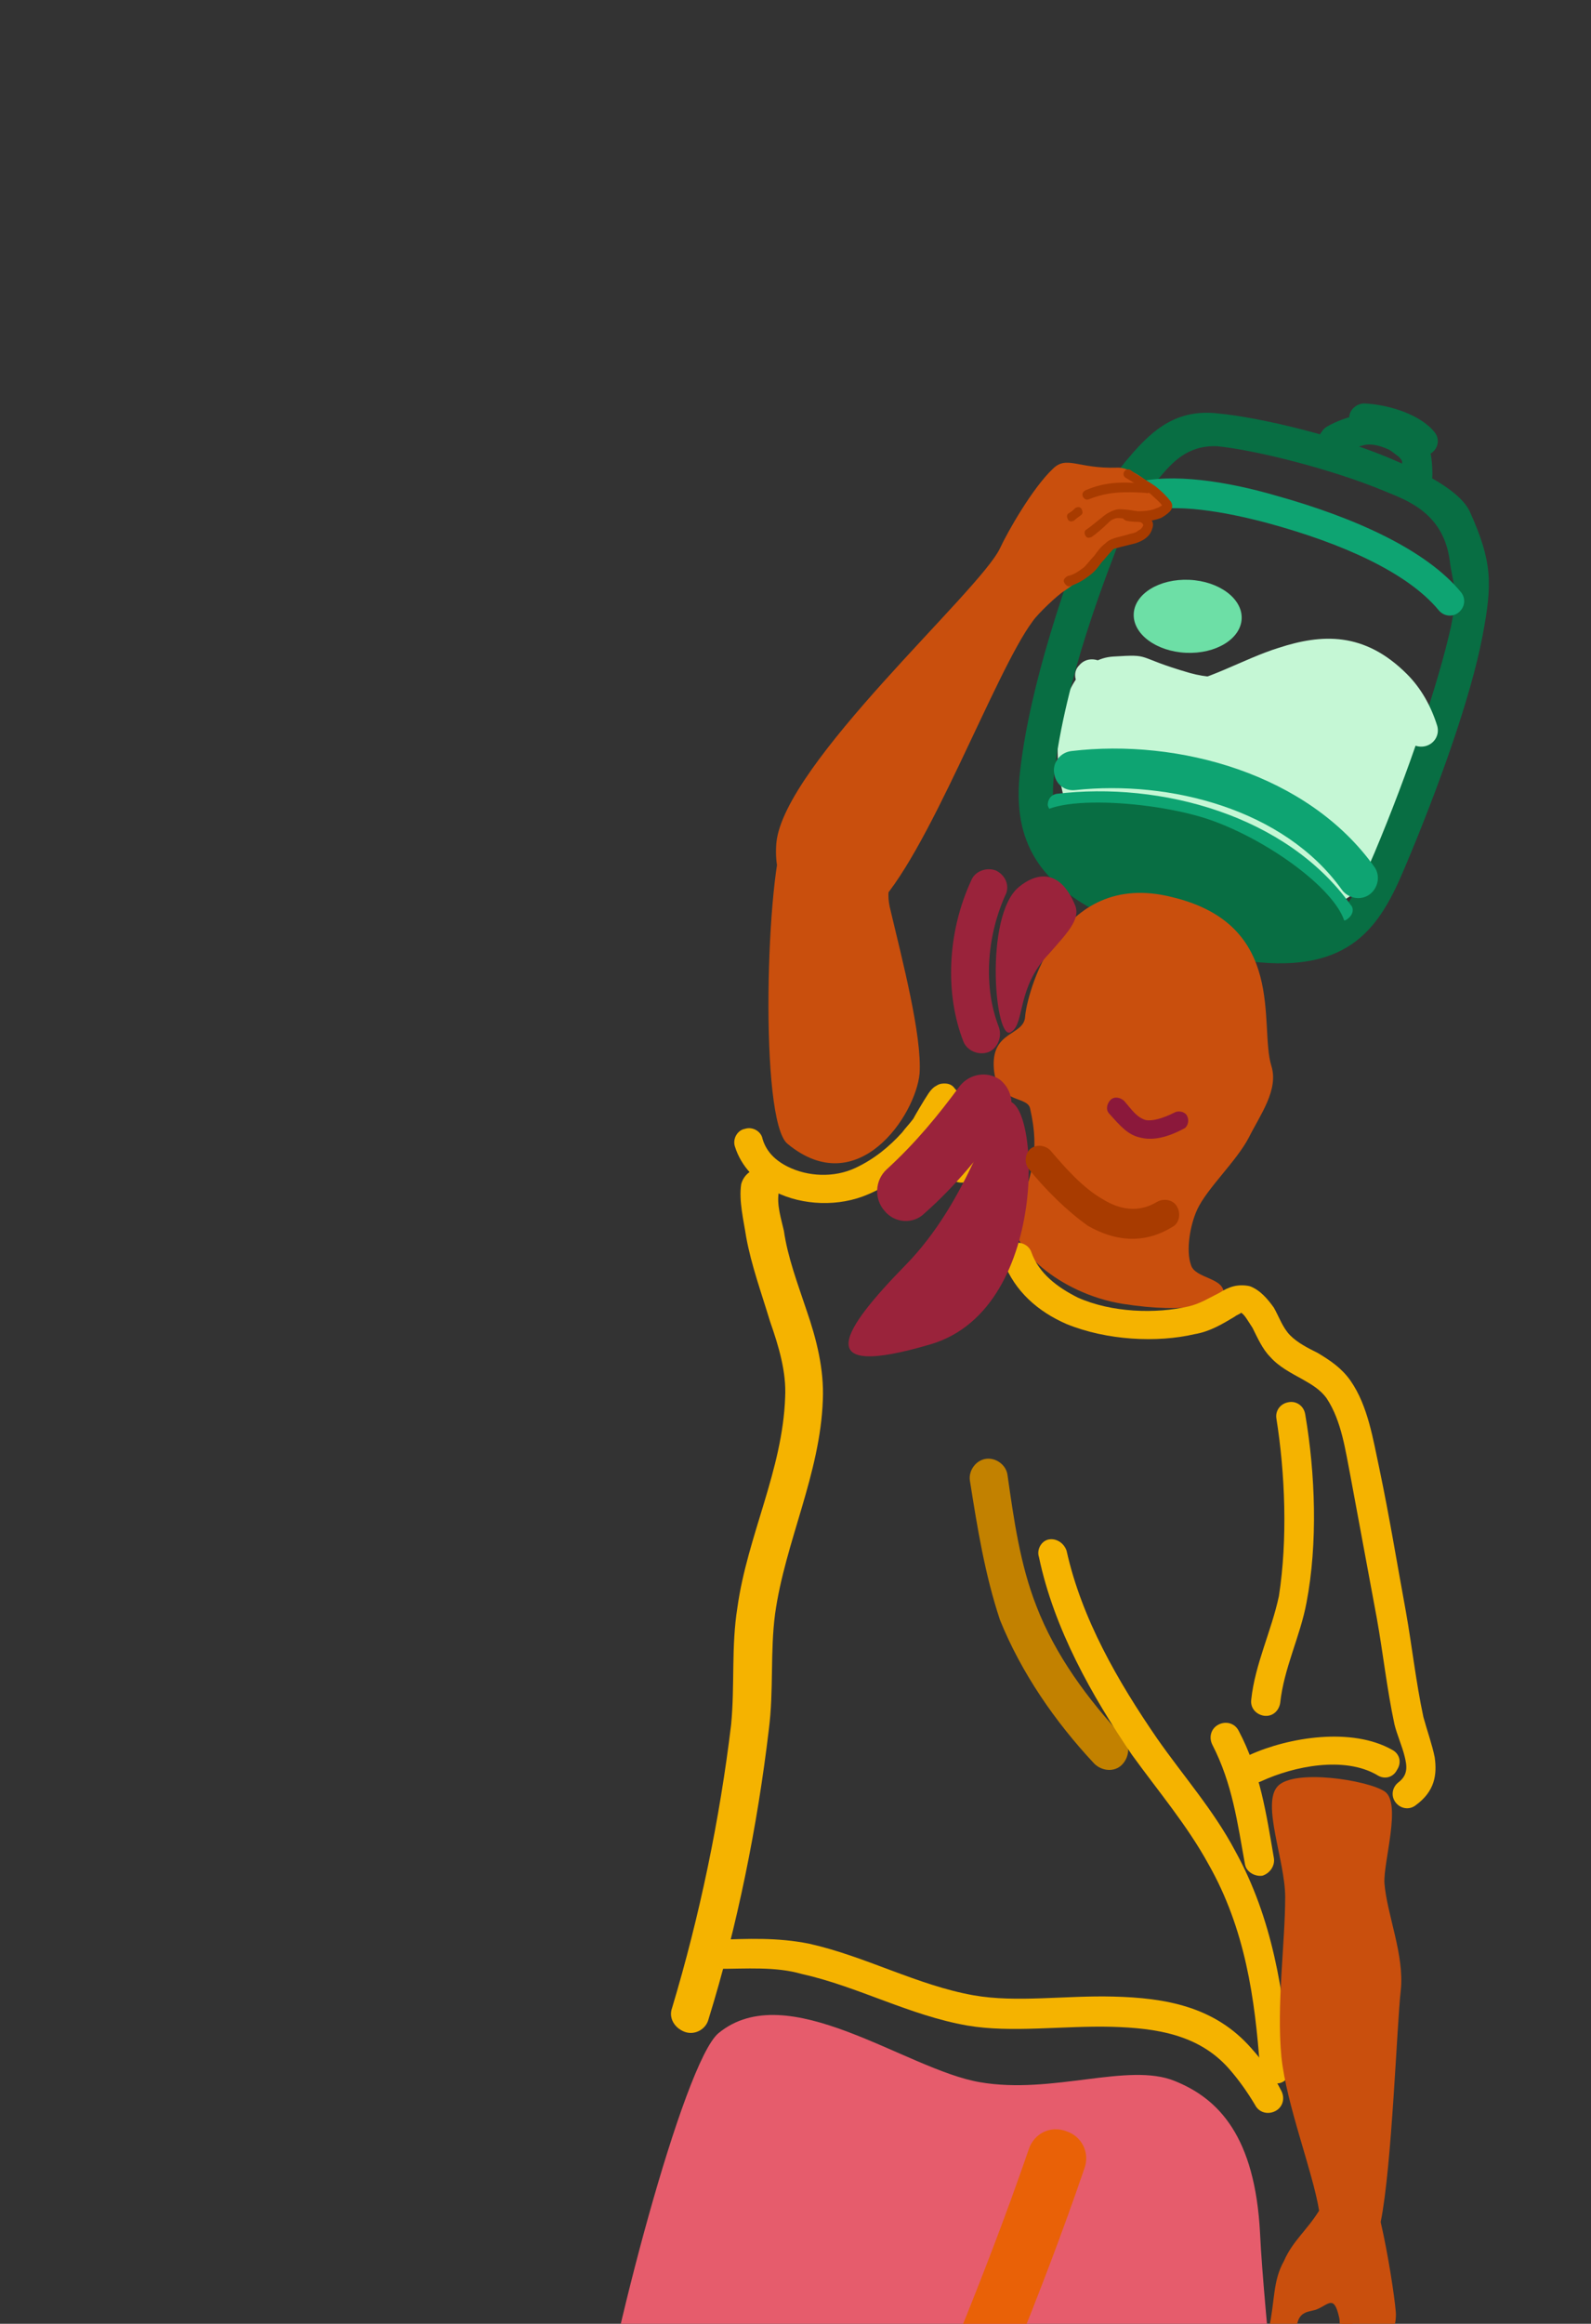 <?xml version="1.0" encoding="UTF-8"?> <svg xmlns="http://www.w3.org/2000/svg" width="296" height="432" viewBox="0 0 296 432" fill="none"><rect x="0" y="0" width="296" height="432" fill="#333333" stroke="none"/><g clip-path="url(#clip0_547_1112)"><g style="mix-blend-mode:multiply"><path fill-rule="evenodd" clip-rule="evenodd" d="M207.082 122.059C214.562 121.591 210.822 122.059 221.341 125.103C233.963 128.615 241.209 119.249 251.026 121.591C264.817 124.634 265.285 134.702 265.051 137.746C264.817 140.321 260.376 165.607 246.118 168.885C230.457 172.396 204.277 161.392 199.836 153.198C193.993 141.726 196.564 122.761 207.082 122.059Z" fill="#C5F7D5"></path></g><g style="mix-blend-mode:multiply"><path fill-rule="evenodd" clip-rule="evenodd" d="M203.576 94.666C203.576 94.666 203.576 94.432 203.81 94.198C204.278 92.559 207.316 88.11 210.822 84.13C214.562 79.916 219.004 75.936 226.717 76.872C234.197 77.574 249.39 81.086 259.909 85.769C264.817 87.876 271.596 91.154 273.466 95.134C277.673 104.499 277.673 108.479 275.803 118.313C273.7 129.317 267.856 145.94 261.311 161.392C256.87 171.928 251.494 181.059 232.561 178.718C223.445 177.547 212.459 173.801 205.213 170.055C193.993 164.436 188.149 156.944 189.786 143.364C191.889 124.4 201.239 100.285 203.343 95.368C203.343 95.368 203.343 95.134 203.576 95.134C203.576 94.9 203.576 94.9 203.576 94.666ZM209.186 98.178C205.68 107.309 198.2 126.039 196.097 144.067C194.928 154.368 199.135 160.69 205.446 164.904C211.524 169.119 227.886 173.333 236.301 174.503C247.52 175.908 252.195 166.777 255.701 158.583C262.012 143.599 267.622 126.975 269.96 116.44C271.362 109.416 270.193 108.245 269.726 104.265C268.557 95.368 261.779 93.027 257.805 91.388C247.754 87.174 233.496 83.662 226.483 82.959C220.873 82.725 218.069 86.003 215.497 89.047C212.692 92.325 210.355 94.666 209.186 98.178Z" fill="#086E43"></path></g><g style="mix-blend-mode:multiply"><path fill-rule="evenodd" clip-rule="evenodd" d="M212.459 95.135C211.056 95.604 209.42 94.667 209.186 93.028C208.952 91.623 209.654 89.984 211.056 89.75C218.068 87.877 228.353 89.516 237.235 92.092C252.429 96.306 265.518 102.393 271.83 110.12C272.765 111.29 272.531 112.929 271.362 113.866C270.193 114.802 268.557 114.568 267.622 113.397C261.779 106.373 249.624 100.989 235.833 97.243C227.886 95.135 218.77 93.496 212.459 95.135Z" fill="#0EA472"></path></g><g style="mix-blend-mode:multiply"><path fill-rule="evenodd" clip-rule="evenodd" d="M197.032 151.326C196.097 151.56 195.162 150.623 194.928 149.687C194.928 148.75 195.395 147.814 196.564 147.58C215.965 145.238 239.339 151.56 251.26 168.183C251.961 168.885 251.728 170.056 250.793 170.758C250.092 171.461 248.923 171.226 248.222 170.29C237.236 154.603 215.264 148.984 197.032 151.326Z" fill="#0EA472"></path></g><g style="mix-blend-mode:multiply"><path fill-rule="evenodd" clip-rule="evenodd" d="M200.07 146.878C197.966 147.112 196.33 145.707 196.096 143.6C195.863 141.727 197.265 139.854 199.369 139.62C219.237 137.278 243.313 143.834 255.701 161.159C256.87 162.798 256.402 165.139 254.766 166.31C253.13 167.481 250.793 167.013 249.624 165.374C238.872 150.389 217.601 145.004 200.07 146.878Z" fill="#0EA472"></path></g><g style="mix-blend-mode:multiply"><path fill-rule="evenodd" clip-rule="evenodd" d="M215.965 172.397C225.081 175.675 249.156 180.124 250.325 173.568C251.494 167.715 237.937 157.179 226.016 152.731C215.497 148.751 193.525 147.346 192.59 152.731C191.889 159.286 206.849 169.12 215.965 172.397Z" fill="#086E43"></path></g><g style="mix-blend-mode:multiply"><path fill-rule="evenodd" clip-rule="evenodd" d="M201.238 127.913C199.836 126.742 199.602 124.869 200.771 123.699C201.94 122.294 203.81 122.294 205.212 123.231C208.718 126.04 212.926 128.147 217.367 127.679C224.613 126.742 231.158 122.528 237.936 120.421C245.884 117.846 253.831 117.377 261.778 125.338C264.349 127.913 266.219 131.191 267.388 134.937C267.856 136.576 266.921 138.215 265.284 138.683C263.648 139.151 261.778 138.215 261.311 136.576C260.376 133.766 258.973 131.191 257.103 129.318C251.26 123.465 245.65 123.933 239.806 125.806C232.794 128.147 225.548 132.362 218.068 133.298C211.991 134.235 206.147 131.659 201.238 127.913Z" fill="#C5F7D5"></path></g><path d="M231.006 115.03C231.175 111.284 226.816 108.044 221.271 107.793C215.725 107.542 211.093 110.375 210.924 114.121C210.755 117.867 215.113 121.108 220.659 121.359C226.204 121.609 230.837 118.776 231.006 115.03Z" fill="#6DDFA6"></path><g style="mix-blend-mode:multiply"><path fill-rule="evenodd" clip-rule="evenodd" d="M260.843 85.77C260.843 85.536 260.376 85.068 260.142 84.834C259.441 84.365 258.74 83.663 258.038 83.429C256.402 82.727 255 82.492 253.831 82.727C252.896 82.961 251.727 83.429 250.792 83.663C250.325 84.365 249.623 84.834 248.689 84.834C246.819 85.068 245.884 83.897 245.65 83.429C245.182 82.727 244.949 81.79 245.65 80.619C245.884 80.385 246.117 79.683 247.052 79.215C248.221 78.512 251.026 77.342 253.13 77.108C255 76.873 257.805 77.108 260.376 78.278C261.778 78.981 263.648 80.385 264.817 81.79C265.518 82.727 265.986 83.663 266.219 84.6C266.453 86.004 266.687 88.814 266.219 90.687C265.752 92.092 264.349 93.028 262.713 92.56C261.311 92.092 260.376 90.687 260.843 89.048C261.077 88.112 260.843 86.707 260.843 85.77Z" fill="#086E43"></path></g><g style="mix-blend-mode:multiply"><path fill-rule="evenodd" clip-rule="evenodd" d="M253.597 80.385C252.195 80.385 251.026 78.98 251.026 77.575C251.026 76.171 252.429 75 253.831 75C258.506 75.234 264.35 77.107 266.921 80.385C267.856 81.556 267.622 83.195 266.453 84.131C265.285 85.067 263.648 84.833 262.713 83.663C262.012 82.96 261.077 82.258 260.142 81.79C258.039 81.087 255.701 80.619 253.597 80.385Z" fill="#086E43"></path></g><path fill-rule="evenodd" clip-rule="evenodd" d="M146.543 212.666C141.167 208.452 142.569 161.626 146.075 154.603C150.517 145.94 171.32 147.111 168.047 156.71C165.944 163.265 164.541 164.904 165.71 169.353C167.814 178.25 171.553 192.531 171.086 199.555C170.385 207.281 159.633 223.436 146.543 212.666Z" fill="#C94F0D"></path><path fill-rule="evenodd" clip-rule="evenodd" d="M144.439 156.711C145.841 141.96 182.305 109.885 186.045 101.925C187.448 98.881 192.123 90.686 195.863 87.174C198.434 84.599 200.537 87.174 207.784 86.94C211.523 86.706 217.133 92.794 217.133 93.496C217.367 94.901 215.731 95.369 213.627 95.837C211.757 96.305 209.887 95.837 209.887 96.071C209.887 96.54 214.095 95.603 213.627 97.944C213.16 100.286 205.446 101.222 203.81 103.798C201.706 107.075 200.771 108.012 197.966 109.885C196.798 110.587 193.058 114.099 192.123 115.504C185.11 124.869 172.488 159.52 162.671 168.885C157.061 173.802 143.27 170.524 144.439 156.711Z" fill="#C94F0D"></path><path fill-rule="evenodd" clip-rule="evenodd" d="M199.836 96.774C199.369 97.008 198.901 97.008 198.667 96.54C198.434 96.072 198.434 95.604 198.901 95.37C199.369 95.135 199.836 94.667 200.07 94.433C200.537 94.199 201.005 94.199 201.239 94.667C201.472 95.135 201.472 95.604 201.005 95.838C200.771 96.072 200.304 96.306 199.836 96.774Z" fill="#A83B00"></path><path fill-rule="evenodd" clip-rule="evenodd" d="M203.109 99.818C202.641 100.052 202.174 100.052 201.94 99.584C201.706 99.116 201.706 98.648 202.174 98.413C202.875 97.945 204.278 96.775 205.446 95.838C206.381 95.136 207.55 94.668 208.251 94.668C209.186 94.668 212.225 94.902 213.394 95.838C214.329 96.54 214.796 97.243 214.329 98.413C213.861 99.818 212.692 100.521 211.29 100.989C210.355 101.223 209.42 101.457 208.485 101.691C207.784 101.925 207.083 101.925 206.849 102.394C206.148 103.096 205.68 103.798 204.979 104.501C204.278 105.437 203.81 106.14 202.875 106.842C201.706 107.779 200.538 108.481 199.135 108.949C198.668 109.183 198.2 108.715 197.967 108.247C197.733 107.779 198.2 107.31 198.668 107.076C199.837 106.842 200.772 106.14 201.706 105.437C202.408 104.735 202.875 104.033 203.576 103.33C204.278 102.394 204.745 101.691 205.68 100.989C206.148 100.521 206.615 100.287 207.316 100.052C208.018 99.818 209.186 99.584 209.888 99.35C210.589 99.116 211.29 99.116 211.757 98.648C212.225 98.413 212.459 98.179 212.692 97.711C212.692 97.477 212.692 97.477 212.459 97.243C212.225 97.009 211.757 97.009 211.29 96.775C210.121 96.54 208.719 96.306 208.018 96.306C207.55 96.306 206.849 96.54 206.381 97.009C205.213 98.179 203.81 99.35 203.109 99.818Z" fill="#A83B00"></path><path fill-rule="evenodd" clip-rule="evenodd" d="M216.198 93.965C215.731 93.262 214.796 92.56 214.094 91.858C212.458 90.687 210.588 89.516 209.42 88.814C208.952 88.58 208.952 87.877 209.186 87.643C209.42 87.175 210.121 87.175 210.355 87.409C211.523 88.346 213.393 89.282 215.029 90.453C216.198 91.389 217.133 92.326 217.834 93.262C218.302 93.965 218.068 94.667 217.601 95.135C217.133 95.604 216.432 96.072 215.964 96.306C214.095 97.008 211.29 97.243 209.42 96.774C208.952 96.54 208.718 96.072 208.718 95.604C208.952 95.135 209.42 94.901 209.887 94.901C211.523 95.135 213.861 95.135 215.263 94.433C215.497 94.433 215.731 94.199 216.198 93.965Z" fill="#A83B00"></path><path fill-rule="evenodd" clip-rule="evenodd" d="M202.641 92.794C202.174 93.028 201.706 92.794 201.472 92.326C201.239 91.858 201.472 91.389 201.94 91.155C205.68 89.516 209.186 89.516 213.393 89.985C213.861 89.985 214.328 90.453 214.095 90.921C214.095 91.389 213.627 91.858 213.16 91.624C209.186 91.389 206.147 91.389 202.641 92.794Z" fill="#A83B00"></path><g style="mix-blend-mode:multiply"><path fill-rule="evenodd" clip-rule="evenodd" d="M190.72 189.021C190.487 192.533 184.643 191.597 184.877 198.152C185.111 205.41 191.188 203.537 191.655 206.113C193.525 214.307 191.889 218.287 189.084 226.716C187.448 231.633 197.032 240.529 208.952 242.402C220.873 244.276 227.652 242.402 227.652 240.529C227.886 237.486 222.276 237.72 221.575 235.145C220.64 232.569 221.341 227.887 222.743 224.843C224.613 220.863 229.989 215.946 232.327 211.498C234.431 207.283 237.937 202.601 236.534 198.152C234.197 190.66 239.573 171.93 218.068 166.779C196.798 161.394 190.954 185.275 190.72 189.021Z" fill="#C94F0D"></path></g><path fill-rule="evenodd" clip-rule="evenodd" d="M180.669 163.734C181.371 161.861 183.708 161.159 185.344 161.861C187.214 162.798 187.915 164.905 186.98 166.544C183.474 174.504 183.007 183.635 185.812 190.893C186.513 192.766 185.578 194.873 183.942 195.576C182.072 196.278 179.968 195.342 179.267 193.703C175.761 184.806 176.228 173.334 180.669 163.734Z" fill="#9A233B"></path><path fill-rule="evenodd" clip-rule="evenodd" d="M188.149 191.829C185.111 194.17 183.007 170.289 189.552 164.904C192.357 162.563 197.031 160.924 200.07 168.416C201.005 170.992 198.434 173.567 195.161 177.313C189.084 183.635 190.72 190.19 188.149 191.829Z" fill="#9A233B"></path><g style="mix-blend-mode:multiply"><path fill-rule="evenodd" clip-rule="evenodd" d="M131.817 375.386C131.35 377.259 129.246 378.429 127.376 377.727C125.506 377.024 124.337 375.151 125.039 373.278C130.181 356.187 133.921 338.159 136.025 320.6C136.726 313.342 136.025 306.084 137.193 298.826C139.063 285.48 145.608 273.306 146.076 259.726C146.309 255.044 144.907 250.361 143.271 245.679C141.634 240.294 139.764 235.143 138.829 229.992C138.362 226.948 137.427 223.202 137.894 220.159C138.362 218.286 140.232 216.881 142.102 217.349C143.972 217.817 145.374 219.69 144.907 221.563C144.439 223.905 145.374 226.714 145.842 228.821C146.543 233.738 148.413 238.655 150.049 243.571C151.919 248.956 153.322 254.575 153.088 260.194C152.62 274.008 146.076 286.651 144.206 299.996C143.271 307.02 143.972 314.278 143.037 321.536C140.933 339.33 137.193 358.06 131.817 375.386Z" fill="#F5B300"></path></g><g style="mix-blend-mode:multiply"><path fill-rule="evenodd" clip-rule="evenodd" d="M175.293 210.091C175.059 210.56 174.826 211.028 174.592 211.028C173.891 212.199 172.956 213.135 172.021 214.072C169.216 217.349 165.943 220.159 161.502 222.032C156.126 224.373 149.348 224.139 144.205 221.564C140.699 219.691 137.894 216.881 136.725 213.135C136.258 211.73 137.193 210.091 138.595 209.857C139.998 209.389 141.634 210.326 141.868 211.73C142.569 214.072 144.205 215.711 146.543 216.881C150.283 218.754 155.191 218.988 159.165 217.115C162.671 215.476 165.476 213.135 167.813 210.56C168.515 209.623 169.216 208.921 169.917 207.984C170.151 207.516 171.787 204.707 172.722 203.302C173.19 202.599 173.657 202.131 174.125 201.897C174.826 201.429 175.293 201.429 175.761 201.429C176.462 201.429 177.163 201.663 177.631 202.365C179.033 203.77 179.734 206.111 180.202 208.687C180.436 210.091 180.669 211.73 180.669 213.135C180.903 214.072 180.903 215.008 181.371 215.711C182.306 216.881 181.838 218.754 180.436 219.457C179.267 220.159 177.397 219.925 176.696 218.754C175.527 216.881 175.059 213.837 174.826 210.794C175.293 210.56 175.293 210.326 175.293 210.091Z" fill="#F5B300"></path></g><path fill-rule="evenodd" clip-rule="evenodd" d="M230.924 244.041C230.69 244.275 229.989 244.509 229.755 244.743C227.418 246.148 225.081 247.553 222.276 248.021C215.263 249.66 205.914 249.192 198.434 246.148C193.058 243.807 188.85 240.061 186.747 234.676C186.279 233.271 186.98 231.632 188.383 231.164C189.785 230.696 191.421 231.398 191.889 232.803C193.291 236.783 196.798 239.358 200.537 241.232C206.849 244.041 215.03 244.275 221.107 242.87C223.211 242.402 225.081 241.232 226.95 240.295C227.652 239.827 228.587 239.358 229.522 239.124C230.457 238.89 231.625 238.89 232.56 239.124C234.43 239.827 235.833 241.466 237.001 243.105C237.936 244.743 238.638 246.851 240.04 248.255C241.443 249.66 243.313 250.597 245.183 251.533C247.52 252.938 249.624 254.343 251.26 256.684C254.532 261.367 255.467 267.688 256.636 273.073C258.506 281.97 259.908 290.633 261.545 299.529C262.713 306.085 263.415 312.641 264.817 319.196C265.518 321.772 266.453 324.347 266.921 326.688C267.388 329.966 266.921 333.01 263.415 335.585C262.246 336.522 260.61 336.288 259.675 335.117C258.74 333.946 258.973 332.307 260.142 331.371C262.012 329.966 261.778 328.327 261.311 326.454C260.843 324.581 259.908 322.474 259.441 320.601C258.038 314.045 257.337 307.49 256.168 300.934C254.532 292.037 252.896 283.375 251.26 274.478C250.325 269.795 249.624 264.176 246.819 259.962C245.65 258.323 244.014 257.386 242.378 256.45C240.274 255.279 237.936 254.109 236.3 252.236C234.898 250.831 233.963 248.724 233.028 246.851C232.093 245.446 231.625 244.509 230.924 244.041Z" fill="#F5B300"></path><path fill-rule="evenodd" clip-rule="evenodd" d="M234.664 331.135C233.262 331.838 231.626 331.135 231.158 329.731C230.457 328.326 231.158 326.687 232.56 326.219C239.807 322.941 251.494 321.068 258.974 325.282C260.376 325.985 260.844 327.623 259.909 329.028C259.207 330.433 257.571 330.901 256.169 329.965C250.091 326.453 240.742 328.326 234.664 331.135Z" fill="#F5B300"></path><path fill-rule="evenodd" clip-rule="evenodd" d="M180.436 275.18C180.202 273.307 181.604 271.433 183.474 271.199C185.344 270.965 187.214 272.37 187.448 274.243C188.617 282.437 189.785 290.866 192.824 298.592C196.33 307.723 202.408 315.918 208.952 322.942C210.355 324.346 210.121 326.688 208.719 328.092C207.316 329.497 204.979 329.263 203.576 327.858C196.33 320.132 190.019 311.001 186.045 301.168C183.241 292.739 181.838 284.076 180.436 275.18Z" fill="#C28100"></path><path fill-rule="evenodd" clip-rule="evenodd" d="M193.292 289.461C192.824 288.056 193.759 286.417 195.162 286.183C196.564 285.949 197.967 286.886 198.434 288.29C201.239 300.933 208.018 312.64 215.264 323.176C220.172 330.199 225.782 336.521 229.756 344.013C236.768 356.656 238.872 370.469 240.041 384.517C240.041 385.922 239.106 387.327 237.469 387.327C236.067 387.327 234.664 386.39 234.431 384.751C233.496 371.406 231.626 358.529 224.847 346.588C220.874 339.33 215.497 333.009 210.589 326.219C203.109 315.215 196.097 302.806 193.292 289.461Z" fill="#F5B300"></path><path fill-rule="evenodd" clip-rule="evenodd" d="M225.548 324.347C224.847 322.942 225.314 321.303 226.717 320.601C228.119 319.899 229.755 320.367 230.457 321.772C234.43 329.264 235.599 337.224 237.001 345.419C237.235 346.823 236.3 348.228 234.898 348.696C233.495 348.931 231.859 347.994 231.625 346.589C230.223 338.863 229.288 331.605 225.548 324.347Z" fill="#F5B300"></path><path fill-rule="evenodd" clip-rule="evenodd" d="M237.469 263.708C237.235 262.303 238.17 260.898 239.807 260.664C241.209 260.43 242.612 261.366 242.845 263.005C244.715 274.009 245.183 286.886 243.079 297.89C241.91 304.212 238.872 310.065 238.17 316.621C237.937 318.025 236.768 319.196 235.132 318.962C233.729 318.728 232.561 317.557 232.794 315.918C233.496 309.363 236.534 303.275 237.937 296.72C239.573 286.184 239.105 274.009 237.469 263.708Z" fill="#F5B300"></path><path fill-rule="evenodd" clip-rule="evenodd" d="M133.453 366.02C132.051 366.02 130.648 364.85 130.648 363.445C130.648 362.04 131.817 360.635 133.219 360.635C139.063 360.401 144.673 360.167 150.516 361.338C161.035 363.679 170.618 369.064 181.137 370.937C189.084 372.342 198.2 370.937 207.082 371.171C216.9 371.405 226.016 373.044 232.794 380.771C234.898 383.112 237.002 385.921 238.404 388.731C239.105 390.136 238.638 391.775 237.235 392.477C235.833 393.179 234.197 392.711 233.495 391.306C232.093 388.965 230.457 386.624 228.587 384.517C222.977 378.195 215.03 377.024 206.849 376.79C197.733 376.556 188.149 377.961 179.968 376.556C169.216 374.683 159.632 369.298 149.114 366.957C144.205 365.552 138.829 366.02 133.453 366.02Z" fill="#F5B300"></path><g style="mix-blend-mode:multiply"><path fill-rule="evenodd" clip-rule="evenodd" d="M168.515 235.143C180.202 223.202 184.176 206.579 186.747 204.94C193.292 201.428 196.097 243.103 173.19 249.893C150.283 256.682 156.828 247.083 168.515 235.143Z" fill="#9A233B"></path></g><g style="mix-blend-mode:multiply"><path fill-rule="evenodd" clip-rule="evenodd" d="M172.021 225.545C169.917 227.652 166.411 227.418 164.541 225.076C162.671 222.969 162.671 219.457 165.009 217.35C170.385 212.433 174.592 207.283 178.566 201.898C180.436 199.556 183.708 199.088 186.046 200.727C188.383 202.6 188.851 205.878 187.214 208.219C182.539 214.541 177.865 220.394 172.021 225.545Z" fill="#9A233B"></path></g><path fill-rule="evenodd" clip-rule="evenodd" d="M245.416 441.411C244.248 442.347 242.611 441.879 241.676 440.709C240.741 439.538 241.209 437.665 242.378 436.963C244.715 435.324 247.053 433.919 249.156 432.28C250.325 431.343 252.195 431.812 252.896 432.982C253.831 434.153 253.364 436.026 252.195 436.728C249.857 438.367 247.754 439.772 245.416 441.411Z" fill="#C94F0D"></path><path fill-rule="evenodd" clip-rule="evenodd" d="M245.416 410.974C244.247 403.716 239.339 391.308 238.404 382.411C237.469 372.812 239.105 361.105 239.105 352.677C239.105 345.887 234.664 335.351 237.703 332.073C240.741 328.795 254.298 330.903 257.571 333.01C260.843 335.117 257.337 346.121 257.571 350.101C258.038 355.954 261.311 363.446 260.61 370.002C259.908 375.855 258.973 402.78 256.87 413.082C258.272 419.169 259.441 426.895 259.675 429.705C260.142 434.387 255.233 441.411 252.195 445.859C248.221 447.967 238.638 446.796 237.703 444.689C237.001 443.05 237.936 443.284 239.339 442.582C241.443 441.645 244.949 442.113 246.585 440.475C248.221 438.836 249.624 432.982 249.156 430.875C248.221 426.661 247.286 428.3 245.182 429.236C243.78 429.939 241.209 429.236 241.209 433.451C241.209 435.792 239.105 441.879 235.833 440.709C234.898 440.24 235.833 434.621 236.066 432.982C237.235 427.598 236.768 424.086 238.871 420.34C240.508 416.593 243.079 414.72 245.416 410.974Z" fill="#C94F0D"></path><path fill-rule="evenodd" clip-rule="evenodd" d="M206.381 207.048C205.68 206.346 205.913 205.175 206.615 204.473C207.316 203.771 208.485 204.005 209.186 204.707C210.588 206.346 211.523 207.751 213.159 208.219C214.328 208.453 216.198 207.985 218.536 206.814C219.471 206.346 220.639 206.814 220.873 207.517C221.341 208.453 220.873 209.624 220.172 209.858C216.666 211.731 214.094 211.965 212.225 211.497C209.887 211.029 208.485 209.39 206.381 207.048Z" fill="#8B183B"></path><path fill-rule="evenodd" clip-rule="evenodd" d="M191.421 217.351C190.486 216.18 190.72 214.541 191.655 213.604C192.824 212.668 194.46 212.902 195.395 213.839C198.2 217.116 201.472 220.862 205.212 222.97C208.251 224.843 211.757 225.545 215.263 223.438C216.432 222.735 218.302 222.97 219.003 224.374C219.704 225.545 219.471 227.418 218.068 228.12C212.692 231.398 207.316 230.696 202.407 227.886C198.434 225.077 194.46 221.097 191.421 217.351Z" fill="#A83B00"></path><path fill-rule="evenodd" clip-rule="evenodd" d="M133.687 377.961C127.142 383.346 113.117 437.196 110.546 457.097C106.339 489.874 98.391 543.022 97.69 550.514C96.989 556.835 93.717 568.542 111.481 573.224C129.246 578.141 133.219 569.478 147.711 573.692C166.177 579.077 159.399 589.379 199.603 582.355C244.715 574.395 237.703 547.002 237.703 547.002C237.703 547.002 238.404 538.339 239.105 486.597C239.339 463.418 235.132 430.406 234.43 415.188C233.495 397.16 226.717 390.136 218.536 386.858C209.887 383.346 195.863 389.434 182.306 387.092C168.515 384.751 146.543 367.425 133.687 377.961Z" fill="#E65C6C"></path><g style="mix-blend-mode:multiply"><path fill-rule="evenodd" clip-rule="evenodd" d="M191.421 399.501C192.356 396.691 195.395 395.052 198.434 396.223C201.239 397.16 202.875 400.203 201.706 403.247C185.344 451.009 162.437 495.493 143.971 542.085C142.803 544.894 139.764 546.299 136.959 545.129C134.154 543.958 132.752 540.914 133.92 538.105C152.386 491.279 175.059 447.029 191.421 399.501Z" fill="#E96107"></path></g></g><defs><clipPath id="clip0_547_1112"><rect width="296" height="432" fill="white"></rect></clipPath></defs></svg> 